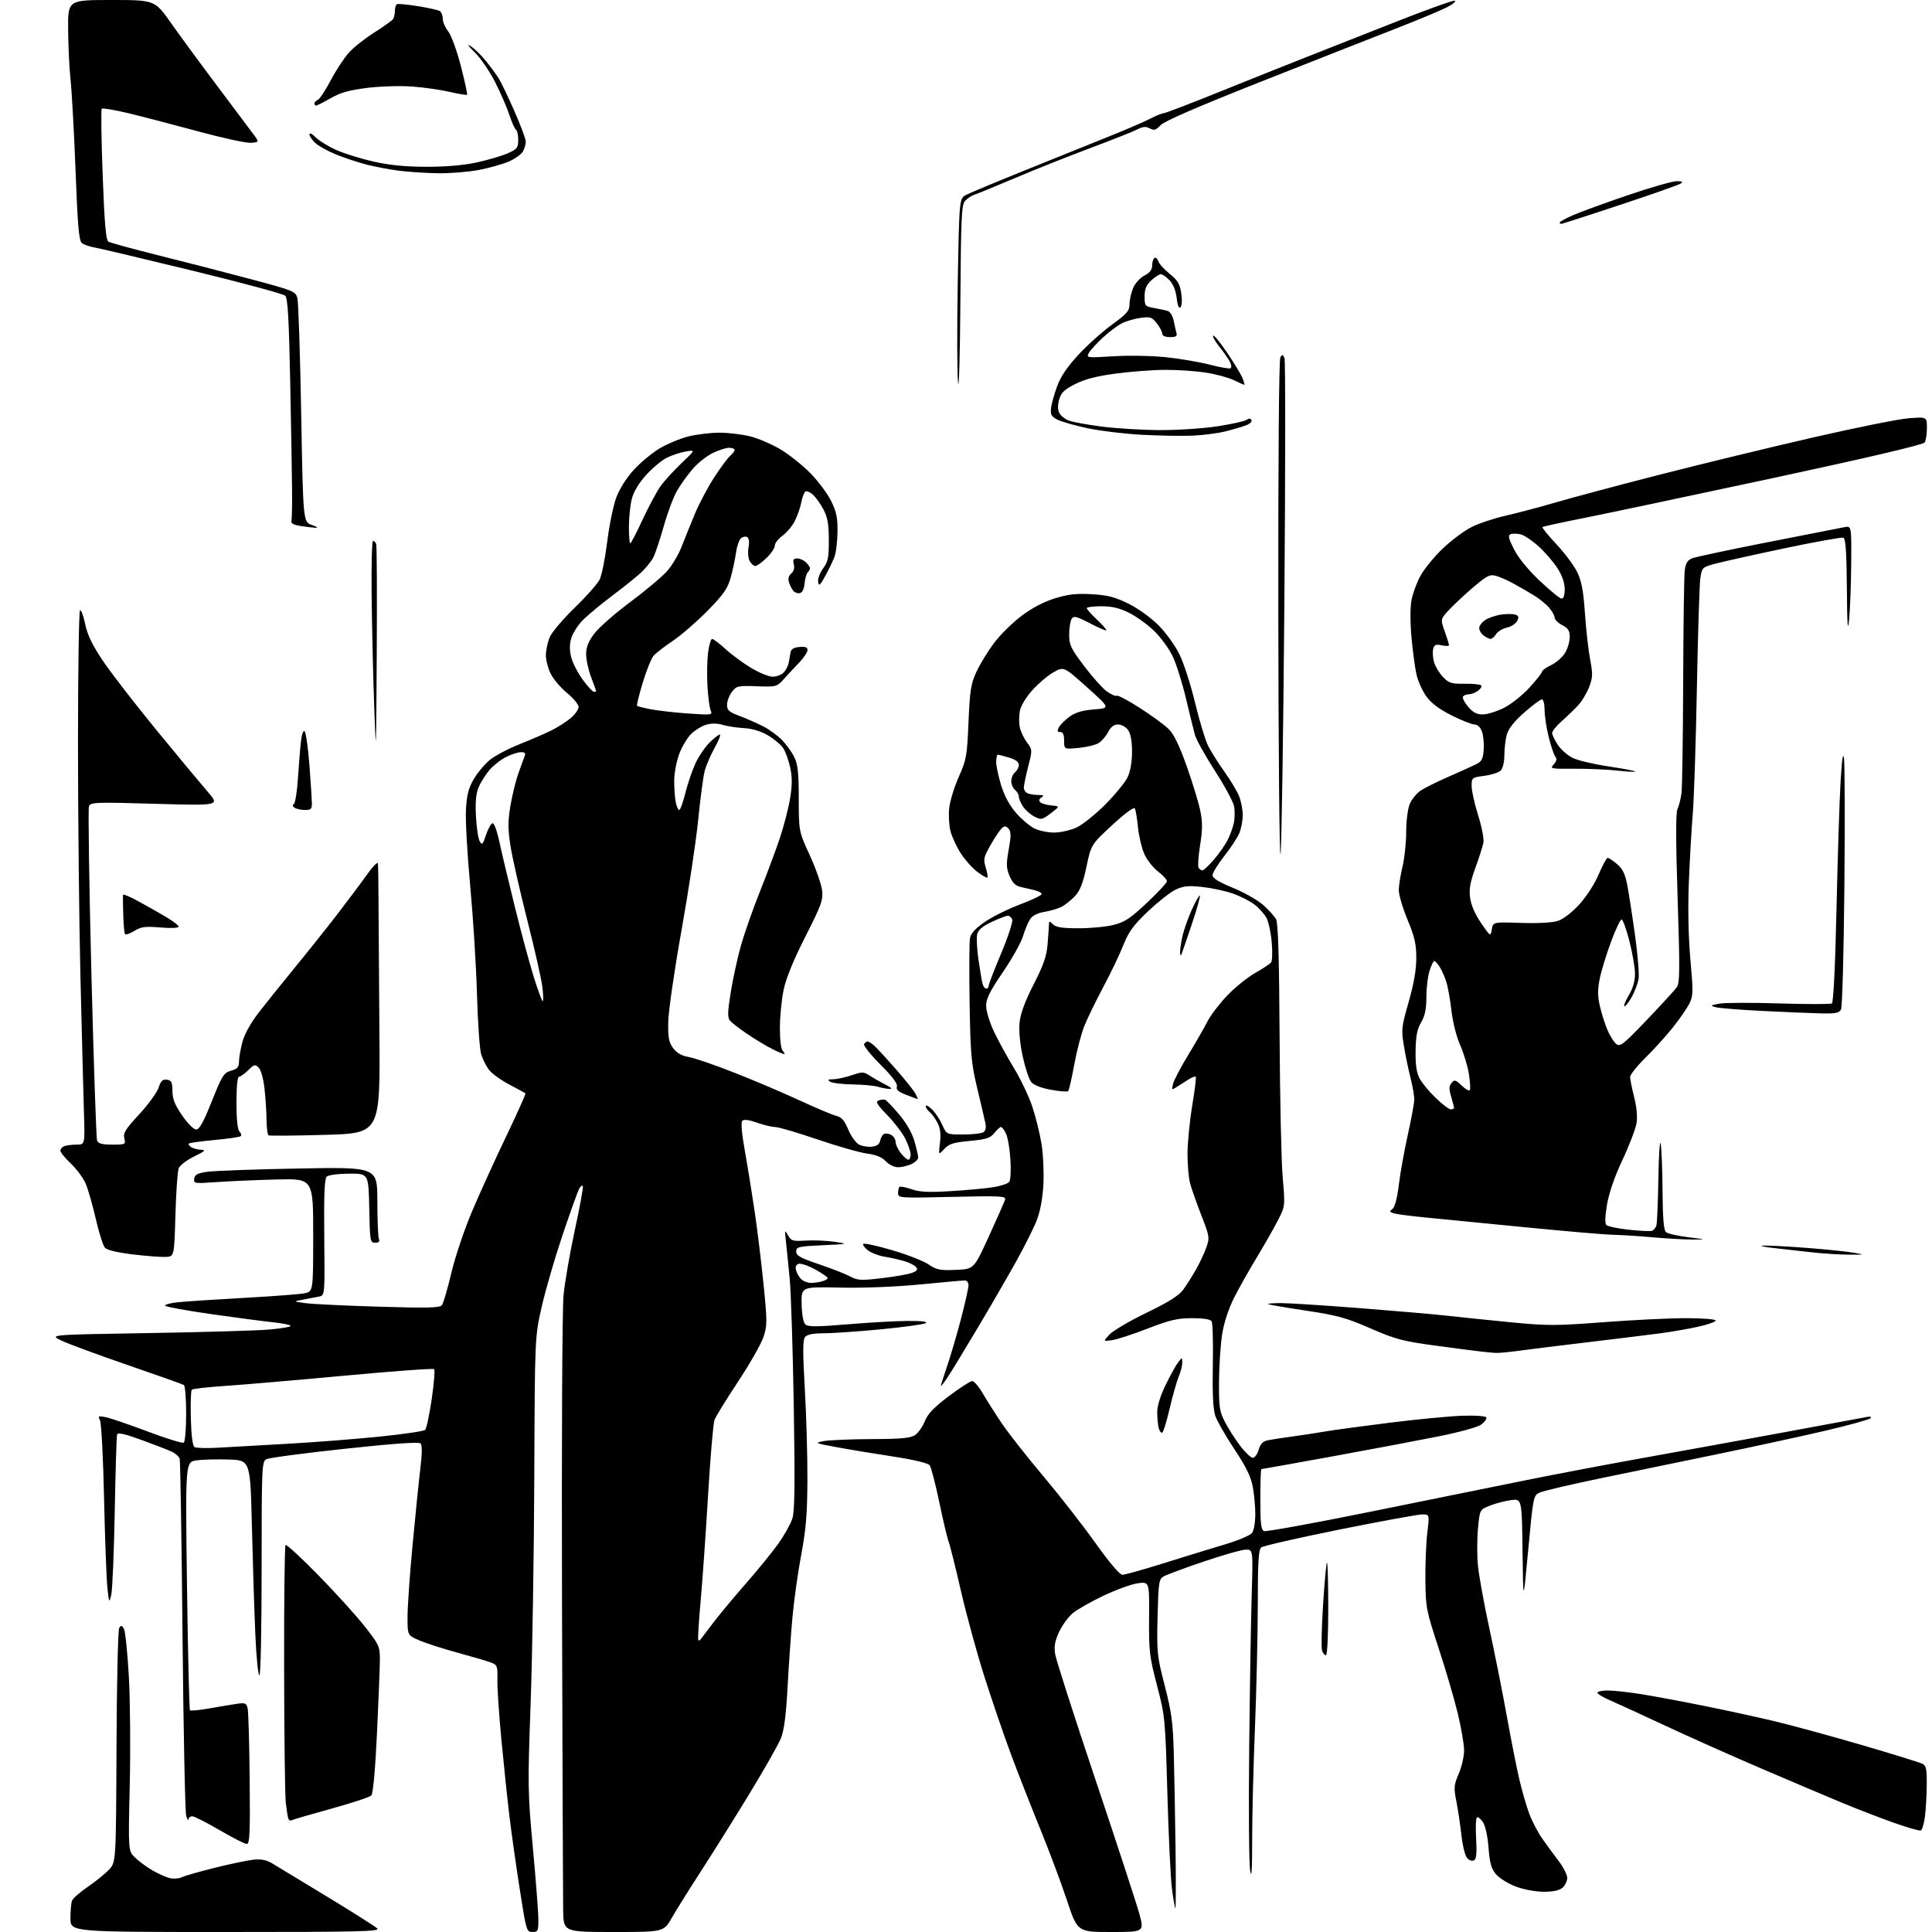 <?xml version="1.0" encoding="UTF-8" standalone="no"?>
<svg 
  version="1.1" 
  xmlns="http://www.w3.org/2000/svg" 
  xmlns:xlink="http://www.w3.org/1999/xlink" 
  xmlns:svg="http://www.w3.org/2000/svg"
  xmlns:rdf="http://www.w3.org/1999/02/22-rdf-syntax-ns#"
  xmlns:cc="http://creativecommons.org/ns#"
  xmlns:dc="http://purl.org/dc/elements/1.1/"
  viewBox="0 0 768 768"
  width="768"
  height="768"
>
<style>svg {background-color: white; }</style>"
<path stroke="none" fill="black" fill-rule="evenodd" d="M89.71,768.00C28.00,768.00 28.00,768.00 28.00,762.58C28.00,759.60 28.28,756.43 28.63,755.53C28.97,754.64 31.78,752.17 34.88,750.06C37.97,747.94 41.76,744.87 43.31,743.24C46.12,740.27 46.12,740.27 46.31,694.38C46.41,669.15 46.90,647.88 47.39,647.12C48.12,645.99 48.46,646.07 49.27,647.51C49.81,648.49 50.69,656.98 51.22,666.39C51.75,675.80 51.91,695.24 51.58,709.60C50.97,735.70 50.97,735.70 53.58,738.31C55.02,739.75 58.10,742.04 60.42,743.40C62.74,744.76 65.88,746.18 67.39,746.56C68.91,746.94 71.13,746.78 72.33,746.21C73.52,745.63 79.45,743.94 85.50,742.44C91.55,740.94 98.41,739.51 100.75,739.26C103.81,738.93 105.90,739.34 108.25,740.75C110.04,741.83 119.83,747.76 130.00,753.93C140.18,760.11 149.16,765.80 149.96,766.58C151.23,767.81 143.08,768.00 89.71,768.00zM211.63,768.00C209.33,768.00 209.17,767.48 206.65,751.25C205.21,742.04 203.38,729.10 202.57,722.50C201.77,715.90 200.32,702.17 199.35,692.00C198.38,681.83 197.64,670.89 197.72,667.70C197.84,662.27 197.68,661.83 195.18,660.88C193.70,660.32 187.78,658.57 182.00,657.00C176.22,655.43 169.36,653.23 166.75,652.11C162.00,650.07 162.00,650.07 162.00,642.75C162.00,638.72 162.91,625.77 164.02,613.96C165.13,602.16 166.52,588.51 167.11,583.64C167.81,577.76 167.84,574.44 167.18,573.78C166.52,573.12 156.34,573.84 136.98,575.92C120.92,577.64 106.93,579.50 105.89,580.06C104.08,581.03 104.00,582.91 104.00,623.54C104.00,647.81 103.62,666.00 103.11,666.00C102.62,666.00 101.89,658.69 101.50,649.75C101.11,640.81 100.50,621.58 100.14,607.00C99.50,580.50 99.50,580.50 91.00,580.19C86.33,580.02 80.51,580.17 78.09,580.53C73.68,581.17 73.68,581.17 74.33,630.25C74.69,657.24 75.23,679.56 75.52,679.86C75.82,680.15 79.31,679.82 83.28,679.11C87.25,678.41 92.16,677.59 94.20,677.29C97.48,676.81 97.96,677.02 98.45,679.13C98.75,680.43 99.11,693.09 99.25,707.25C99.46,728.88 99.27,733.00 98.09,733.00C97.31,733.00 92.45,730.52 87.28,727.50C82.11,724.48 77.24,722.00 76.44,722.00C75.65,722.00 74.96,722.56 74.91,723.25C74.87,723.94 74.47,723.30 74.02,721.83C73.58,720.37 72.92,688.19 72.56,650.33C72.20,612.48 71.69,580.78 71.43,579.90C71.17,579.02 69.73,577.73 68.23,577.04C66.73,576.34 61.32,574.25 56.22,572.39C49.52,569.95 46.82,569.36 46.54,570.26C46.33,570.94 45.90,584.77 45.61,601.00C45.31,617.23 44.68,632.08 44.22,634.00C43.41,637.35 43.35,637.23 42.69,631.15C42.32,627.66 41.72,611.68 41.37,595.65C41.02,579.62 40.29,565.65 39.75,564.60C38.86,562.87 39.07,562.76 42.10,563.37C43.93,563.74 51.42,566.30 58.75,569.06C66.07,571.82 72.50,573.81 73.03,573.48C73.56,573.15 74.00,567.99 74.00,562.00C74.00,556.01 73.59,550.87 73.10,550.56C72.60,550.25 62.57,546.69 50.80,542.64C39.04,538.59 27.18,534.22 24.46,532.92C19.50,530.56 19.50,530.56 59.00,529.92C80.72,529.56 102.43,528.93 107.23,528.50C112.02,528.08 115.75,527.40 115.50,527.01C115.26,526.61 112.01,525.97 108.30,525.59C104.58,525.21 93.65,523.77 84.02,522.39C74.38,521.01 66.13,519.52 65.69,519.08C65.24,518.64 67.49,518.00 70.69,517.67C73.88,517.33 85.72,516.55 97.00,515.93C108.28,515.31 119.08,514.49 121.00,514.11C124.50,513.41 124.50,513.41 124.50,490.96C124.50,468.50 124.50,468.50 110.00,468.86C102.03,469.06 91.32,469.53 86.21,469.89C77.27,470.53 76.93,470.48 77.21,468.53C77.44,466.92 78.53,466.35 82.50,465.79C85.25,465.40 101.56,464.81 118.75,464.50C150.00,463.92 150.00,463.92 150.00,477.38C150.00,484.78 150.27,491.55 150.61,492.42C151.04,493.55 150.62,494.00 149.14,494.00C147.14,494.00 147.04,493.42 146.78,480.25C146.50,466.50 146.50,466.50 138.75,466.55C134.23,466.58 130.51,467.09 129.83,467.77C128.99,468.61 128.73,475.44 128.90,491.93C129.13,514.93 129.13,514.93 126.82,515.41C125.54,515.67 122.70,516.21 120.50,516.61C116.50,517.35 116.50,517.35 121.50,518.03C124.25,518.40 137.33,519.03 150.57,519.43C170.02,520.01 174.83,519.90 175.67,518.83C176.23,518.10 177.92,512.33 179.42,506.00C180.93,499.61 184.59,488.72 187.66,481.50C190.69,474.35 196.79,460.95 201.22,451.71C205.64,442.48 209.09,434.79 208.88,434.61C208.67,434.44 205.75,432.85 202.39,431.08C199.03,429.32 195.39,426.66 194.30,425.19C193.21,423.71 191.84,420.93 191.25,419.00C190.66,417.07 189.92,406.31 189.60,395.09C189.28,383.86 188.07,364.51 186.91,352.09C185.75,339.66 184.99,326.07 185.22,321.88C185.56,315.94 186.24,313.26 188.33,309.71C189.80,307.20 192.65,303.78 194.68,302.11C196.70,300.45 201.99,297.64 206.43,295.88C210.87,294.11 216.57,291.65 219.11,290.39C221.64,289.14 225.13,286.92 226.86,285.47C228.59,284.01 230.00,282.02 230.00,281.03C230.00,280.05 227.96,277.57 225.48,275.53C222.99,273.50 220.06,270.08 218.98,267.95C217.89,265.82 217.00,262.47 217.00,260.51C217.00,258.54 217.68,255.32 218.50,253.34C219.33,251.36 223.79,246.09 228.41,241.62C233.04,237.15 237.51,232.10 238.36,230.39C239.21,228.69 240.56,221.94 241.37,215.39C242.18,208.85 243.81,200.91 244.99,197.75C246.29,194.29 249.05,189.92 251.96,186.75C254.62,183.86 259.20,180.06 262.14,178.29C265.09,176.53 270.18,174.39 273.46,173.54C276.74,172.69 282.38,172.00 286.00,172.00C289.62,172.00 295.23,172.69 298.46,173.53C301.70,174.37 307.08,176.71 310.42,178.73C313.76,180.74 319.02,184.94 322.09,188.06C325.17,191.18 328.88,196.13 330.34,199.06C332.50,203.39 332.99,205.72 332.92,211.45C332.88,215.33 332.32,219.85 331.67,221.50C331.02,223.15 329.38,226.53 328.03,229.00C325.94,232.81 325.51,233.16 325.22,231.30C325.03,230.08 325.91,227.68 327.19,225.96C329.17,223.28 329.50,221.65 329.47,214.66C329.45,208.31 328.98,205.61 327.33,202.50C326.17,200.30 324.29,197.67 323.17,196.65C322.05,195.64 320.70,195.07 320.18,195.39C319.65,195.71 318.91,197.65 318.53,199.69C318.15,201.74 316.98,205.08 315.94,207.12C314.90,209.16 312.69,211.80 311.02,212.98C309.36,214.17 308.00,215.92 308.00,216.87C308.00,217.83 306.52,220.05 304.70,221.80C302.89,223.56 300.88,225.00 300.24,225.00C299.60,225.00 298.59,224.09 297.99,222.99C297.40,221.88 297.20,219.45 297.55,217.60C297.94,215.52 297.75,213.96 297.05,213.53C296.42,213.14 295.31,213.33 294.56,213.95C293.82,214.56 292.92,217.19 292.56,219.78C292.19,222.38 291.24,226.85 290.43,229.72C289.23,233.99 287.55,236.38 281.23,242.82C276.98,247.14 270.80,252.50 267.50,254.72C264.20,256.94 260.76,259.60 259.84,260.63C258.93,261.66 256.98,266.47 255.51,271.33C254.04,276.19 253.01,280.35 253.24,280.57C253.47,280.80 256.00,281.43 258.87,281.98C261.75,282.52 268.42,283.27 273.72,283.64C282.93,284.29 283.30,284.24 282.50,282.41C282.04,281.36 281.47,276.99 281.23,272.70C280.98,268.40 281.09,262.44 281.46,259.45C281.84,256.45 282.57,254.00 283.09,254.00C283.62,254.00 285.98,255.79 288.35,257.97C290.72,260.15 295.30,263.53 298.52,265.47C301.74,267.41 305.61,269.00 307.12,269.00C308.63,269.00 310.56,268.29 311.43,267.43C312.29,266.57 313.21,264.88 313.46,263.68C313.71,262.48 314.06,260.60 314.22,259.50C314.43,258.05 315.41,257.41 317.76,257.19C320.14,256.96 321.00,257.28 321.00,258.40C321.00,259.24 319.54,261.46 317.75,263.32C315.96,265.18 313.21,268.14 311.62,269.90C308.80,273.03 308.62,273.08 300.81,272.80C293.37,272.53 292.76,272.67 290.96,275.01C289.91,276.38 289.03,278.68 289.02,280.11C289.00,282.32 289.74,283.00 293.75,284.51C296.36,285.49 300.55,287.31 303.05,288.56C305.55,289.81 309.02,292.28 310.75,294.06C312.49,295.83 314.72,298.91 315.70,300.89C317.15,303.80 317.50,307.03 317.52,317.50C317.54,330.50 317.54,330.50 321.91,340.00C324.30,345.23 326.50,351.47 326.78,353.87C327.24,357.80 326.56,359.68 320.12,372.37C315.39,381.71 312.46,388.87 311.50,393.50C310.69,397.35 310.03,404.12 310.02,408.55C310.01,413.50 310.46,417.06 311.20,417.80C311.86,418.46 312.07,419.00 311.66,419.00C311.25,419.00 309.03,418.04 306.71,416.86C304.39,415.68 300.01,413.03 296.96,410.96C293.91,408.90 290.86,406.53 290.17,405.70C289.16,404.49 289.22,402.28 290.48,394.46C291.34,389.10 293.16,380.76 294.52,375.91C295.89,371.07 299.26,361.45 302.03,354.53C304.79,347.61 308.37,338.02 309.98,333.22C311.58,328.43 313.43,321.31 314.07,317.42C314.94,312.14 314.95,309.01 314.12,305.14C313.51,302.28 312.27,298.81 311.36,297.43C310.46,296.05 307.72,293.75 305.28,292.32C302.40,290.63 299.02,289.61 295.67,289.43C292.83,289.27 289.04,288.69 287.25,288.14C285.22,287.51 282.81,287.48 280.83,288.05C279.08,288.55 276.38,290.18 274.83,291.66C273.28,293.15 271.10,296.78 270.00,299.72C268.90,302.67 268.00,307.48 268.00,310.41C268.00,313.35 268.28,317.16 268.62,318.88C268.97,320.59 269.59,322.00 270.00,322.00C270.42,322.00 271.51,318.96 272.44,315.25C273.36,311.54 275.16,306.25 276.43,303.50C277.70,300.75 280.21,297.04 281.99,295.25C283.78,293.46 285.64,292.00 286.13,292.00C286.62,292.00 285.70,294.36 284.09,297.25C282.48,300.14 280.69,304.30 280.12,306.50C279.54,308.70 278.38,317.48 277.53,326.00C276.68,334.52 273.69,354.32 270.88,370.00C268.08,385.68 265.72,401.95 265.64,406.17C265.52,412.53 265.86,414.31 267.60,416.66C269.05,418.61 270.96,419.69 273.80,420.18C276.05,420.56 284.21,423.36 291.91,426.40C299.62,429.43 311.25,434.38 317.75,437.38C324.25,440.39 330.84,443.17 332.40,443.56C334.56,444.11 335.69,445.39 337.19,449.01C338.28,451.62 340.18,454.29 341.42,454.96C342.66,455.62 344.98,456.01 346.58,455.83C348.54,455.61 349.60,454.85 349.86,453.50C350.06,452.40 350.72,451.19 351.31,450.82C351.91,450.45 353.20,450.57 354.20,451.10C355.19,451.64 356.00,452.89 356.00,453.90C356.00,454.91 356.93,456.92 358.07,458.37C359.21,459.81 360.56,461.00 361.07,461.00C361.58,461.00 362.00,460.08 362.00,458.96C362.00,457.84 361.05,455.03 359.90,452.71C358.74,450.39 355.51,446.15 352.72,443.29C348.61,439.07 347.96,437.95 349.29,437.44C350.19,437.10 351.34,436.97 351.84,437.16C352.35,437.35 354.82,439.94 357.35,442.91C360.24,446.31 362.52,450.27 363.48,453.57C364.31,456.45 365.00,459.41 364.99,460.15C364.99,460.89 363.77,462.06 362.29,462.75C360.81,463.44 358.42,464.00 356.97,464.00C355.50,464.00 353.37,462.96 352.11,461.62C350.57,459.98 348.26,459.03 344.69,458.57C341.84,458.19 332.96,455.67 324.98,452.95C316.99,450.23 309.40,448.00 308.11,448.00C306.82,448.00 303.58,447.22 300.91,446.27C297.76,445.15 295.71,444.89 295.09,445.52C294.47,446.15 294.83,450.43 296.09,457.50C297.18,463.55 298.93,474.35 299.98,481.50C301.04,488.65 302.63,501.71 303.52,510.53C305.01,525.40 305.01,526.91 303.47,531.53C302.55,534.26 298.02,542.23 293.38,549.23C288.75,556.24 284.54,563.07 284.03,564.42C283.52,565.77 282.37,579.16 281.48,594.18C280.59,609.21 279.25,628.25 278.51,636.49C277.76,644.74 277.34,651.68 277.58,651.91C277.81,652.14 278.15,652.15 278.32,651.92C278.50,651.69 280.72,648.76 283.25,645.42C285.79,642.07 291.77,634.87 296.55,629.42C301.33,623.96 307.16,616.80 309.49,613.50C311.83,610.20 314.29,605.78 314.97,603.67C315.91,600.76 316.05,590.22 315.54,559.17C315.17,536.80 314.45,514.00 313.93,508.50C313.41,503.00 312.73,496.25 312.42,493.50C311.89,488.86 311.95,488.68 313.22,491.00C314.48,493.30 315.07,493.47 320.44,493.15C323.65,492.96 328.80,493.18 331.89,493.65C337.38,494.48 337.27,494.51 327.00,495.00C317.33,495.46 316.50,495.66 316.50,497.50C316.50,499.13 318.18,500.07 325.50,502.54C330.45,504.21 336.02,506.39 337.88,507.38C340.93,509.01 342.21,509.08 350.58,508.09C355.69,507.49 361.08,506.54 362.55,505.98C364.61,505.20 364.97,504.67 364.12,503.65C363.52,502.92 361.33,501.84 359.26,501.25C357.19,500.65 353.70,499.88 351.50,499.53C349.30,499.18 346.38,498.05 345.01,497.02C343.65,495.98 342.83,494.83 343.20,494.47C343.57,494.10 348.74,495.23 354.69,496.98C360.63,498.73 367.13,501.27 369.12,502.63C372.28,504.78 373.65,505.06 379.94,504.80C387.15,504.50 387.15,504.50 393.08,491.50C396.35,484.35 399.25,477.78 399.53,476.89C399.99,475.44 397.97,475.33 378.52,475.78C357.59,476.27 357.00,476.23 357.00,474.31C357.00,473.22 357.24,472.09 357.54,471.80C357.83,471.50 359.97,471.92 362.29,472.72C365.56,473.86 369.06,474.03 378.00,473.49C384.32,473.11 391.94,472.40 394.93,471.92C397.91,471.44 400.75,470.47 401.23,469.77C401.72,469.07 401.91,465.12 401.66,461.00C401.41,456.88 400.64,452.26 399.94,450.75C399.25,449.24 398.33,448.00 397.91,448.00C397.49,448.00 396.30,449.08 395.26,450.40C393.67,452.41 392.13,452.91 385.52,453.53C378.98,454.14 377.27,454.68 375.36,456.74C373.07,459.22 373.07,459.22 373.65,454.29C374.06,450.82 373.77,448.46 372.68,446.36C371.83,444.71 370.43,442.77 369.57,442.05C368.70,441.34 368.00,440.28 368.00,439.70C368.00,439.12 369.07,439.65 370.37,440.88C371.68,442.11 373.55,444.89 374.52,447.05C376.30,451.00 376.30,451.00 382.90,450.98C386.53,450.98 390.13,450.57 390.90,450.09C391.82,449.50 392.09,448.25 391.68,446.35C391.35,444.78 389.89,438.55 388.44,432.50C386.08,422.63 385.77,419.13 385.43,398.50C385.23,385.85 385.30,374.30 385.59,372.83C385.95,371.04 387.88,368.95 391.47,366.48C394.41,364.45 400.71,361.33 405.46,359.54C410.22,357.75 414.09,355.89 414.06,355.39C414.03,354.90 412.77,354.21 411.25,353.85C409.74,353.50 407.23,352.92 405.68,352.57C403.66,352.11 402.43,350.89 401.32,348.22C400.00,345.06 399.95,343.51 400.98,337.72C401.94,332.37 401.93,330.62 400.96,329.46C400.03,328.33 399.40,328.25 398.37,329.10C397.63,329.73 395.60,332.70 393.87,335.72C391.03,340.70 390.83,341.55 391.83,344.81C392.44,346.78 392.74,348.60 392.49,348.84C392.25,349.08 390.42,348.03 388.42,346.51C386.42,344.98 383.48,341.67 381.87,339.13C380.26,336.60 378.46,332.72 377.87,330.52C377.27,328.31 377.02,324.19 377.31,321.36C377.60,318.53 379.31,312.90 381.11,308.86C384.17,301.99 384.43,300.54 385.00,287.00C385.54,274.32 385.94,271.81 388.18,267.00C389.58,263.98 392.70,258.87 395.11,255.65C397.52,252.43 402.42,247.58 405.99,244.88C410.23,241.68 414.89,239.23 419.34,237.86C424.66,236.22 427.91,235.85 434.02,236.21C440.28,236.57 443.22,237.33 448.52,239.93C452.30,241.80 457.45,245.49 460.48,248.52C463.45,251.49 467.16,256.63 468.88,260.17C470.58,263.65 473.38,272.35 475.10,279.50C476.82,286.65 479.14,294.30 480.25,296.50C481.37,298.70 484.24,303.26 486.64,306.63C489.04,309.99 491.67,314.37 492.50,316.34C493.32,318.32 494.00,321.76 494.00,324.00C494.00,326.24 493.38,329.51 492.61,331.28C491.85,333.05 489.15,337.14 486.61,340.37C484.08,343.60 482.00,347.00 482.00,347.92C482.00,349.09 484.50,350.63 490.14,352.94C494.62,354.77 500.05,357.86 502.20,359.80C504.35,361.74 506.63,364.27 507.26,365.41C508.08,366.89 508.49,380.59 508.66,412.00C508.79,436.48 509.34,461.68 509.89,468.00C510.88,479.50 510.88,479.50 507.92,485.25C506.29,488.41 502.48,495.09 499.45,500.09C496.42,505.08 492.39,512.25 490.49,516.02C488.42,520.14 486.56,525.80 485.85,530.19C485.20,534.21 484.63,542.67 484.58,549.00C484.51,559.23 484.76,561.01 486.88,565.15C488.19,567.71 490.91,571.99 492.92,574.65C494.94,577.32 497.22,579.50 498.00,579.50C498.79,579.50 499.84,578.06 500.34,576.30C501.00,574.01 502.00,572.95 503.88,572.55C505.32,572.25 509.88,571.55 514.00,570.99C518.12,570.43 523.98,569.53 527.00,569.00C530.02,568.47 541.50,566.92 552.50,565.54C563.50,564.17 576.55,562.92 581.50,562.77C586.85,562.61 590.64,562.91 590.86,563.50C591.05,564.05 590.14,565.30 588.83,566.28C587.45,567.31 580.11,569.33 571.47,571.06C563.24,572.70 544.20,576.29 529.16,579.03C514.12,581.76 501.63,584.00 501.41,584.00C501.18,584.00 501.00,589.41 501.00,596.03C501.00,605.75 501.29,608.17 502.49,608.63C503.30,608.95 522.09,605.53 544.24,601.04C566.38,596.55 594.17,590.92 606.00,588.52C617.83,586.12 639.20,582.06 653.50,579.50C667.80,576.93 692.77,572.39 709.00,569.40C725.23,566.41 739.85,563.70 741.50,563.38C743.51,562.98 744.17,563.12 743.50,563.80C742.95,564.35 734.62,566.63 725.00,568.87C715.38,571.11 696.48,575.21 683.00,577.99C669.52,580.77 648.60,585.09 636.50,587.59C624.40,590.10 613.38,592.68 612.00,593.34C609.55,594.50 609.46,594.94 607.50,616.01C605.50,637.50 605.50,637.50 605.23,616.62C604.96,595.73 604.96,595.73 600.58,596.33C598.18,596.66 594.41,597.65 592.21,598.53C588.22,600.13 588.22,600.13 587.52,607.65C587.13,611.78 587.12,618.39 587.50,622.33C587.88,626.27 589.94,637.60 592.08,647.50C594.22,657.40 597.33,673.00 598.98,682.17C600.63,691.34 602.86,702.63 603.94,707.26C605.02,711.89 606.82,718.11 607.94,721.09C609.05,724.06 611.44,728.58 613.23,731.11C615.03,733.65 617.96,737.65 619.75,740.01C621.54,742.37 623.00,745.29 623.00,746.50C623.00,747.70 622.18,749.43 621.17,750.35C619.93,751.47 617.55,752.00 613.71,752.00C610.47,752.00 605.74,751.13 602.58,749.94C599.56,748.81 596.01,746.61 594.69,745.05C592.80,742.79 592.19,740.63 591.72,734.54C591.39,730.06 590.47,725.84 589.53,724.40C588.64,723.05 587.56,722.16 587.12,722.43C586.68,722.70 586.53,726.48 586.78,730.82C587.11,736.39 586.88,738.96 586.02,739.48C585.35,739.90 584.13,739.56 583.31,738.74C582.44,737.86 581.45,734.03 580.95,729.60C580.48,725.40 579.56,719.27 578.92,715.99C577.85,710.58 577.94,709.56 579.87,705.08C581.04,702.36 582.00,698.19 582.00,695.81C582.00,693.44 580.85,686.77 579.46,681.00C578.06,675.23 574.62,663.52 571.82,655.00C566.95,640.18 566.72,638.99 566.61,628.00C566.55,621.67 566.90,613.24 567.38,609.25C568.26,602.00 568.26,602.00 565.34,602.00C563.74,602.00 548.99,604.70 532.56,608.00C516.14,611.31 502.09,614.51 501.35,615.13C500.29,616.00 500.00,620.97 499.99,637.87C499.98,649.77 499.47,671.88 498.86,687.00C498.24,702.12 497.74,722.15 497.75,731.50C497.75,743.67 497.52,747.08 496.94,743.50C496.49,740.75 496.32,719.15 496.57,695.50C496.81,671.85 497.26,644.29 497.56,634.25C498.11,616.00 498.11,616.00 495.28,616.00C493.72,616.00 486.16,618.14 478.47,620.75C470.79,623.36 463.60,626.03 462.51,626.67C460.69,627.75 460.49,629.14 460.15,642.74C459.81,656.87 459.95,658.27 463.00,670.07C465.72,680.58 466.27,684.74 466.60,697.00C466.81,704.98 467.13,722.17 467.30,735.22C467.47,748.27 467.43,758.77 467.22,758.55C467.01,758.34 466.40,754.87 465.87,750.83C465.34,746.80 464.52,729.77 464.05,713.00C463.21,683.12 463.13,682.25 459.93,670.00C456.93,658.51 456.68,656.33 456.78,643.12C456.89,628.74 456.89,628.74 452.31,629.37C449.80,629.72 443.63,631.95 438.62,634.33C433.60,636.72 428.09,639.86 426.36,641.33C424.64,642.79 422.23,646.10 421.02,648.69C419.36,652.22 418.96,654.40 419.42,657.44C419.76,659.68 426.98,682.20 435.48,707.50C443.97,732.80 451.81,756.76 452.90,760.75C454.87,768.00 454.87,768.00 441.59,768.00C428.31,768.00 428.31,768.00 424.09,755.30C421.77,748.32 416.92,735.38 413.31,726.55C409.71,717.72 404.50,704.42 401.74,697.00C398.99,689.58 394.30,675.85 391.32,666.50C388.34,657.15 384.13,641.77 381.96,632.31C379.79,622.86 377.60,614.09 377.09,612.81C376.58,611.54 374.92,604.50 373.39,597.17C371.86,589.84 370.13,583.22 369.55,582.46C368.91,581.61 363.24,580.26 355.00,578.99C347.57,577.86 337.45,576.18 332.50,575.26C323.84,573.66 323.65,573.57 327.50,572.85C329.70,572.45 338.26,572.09 346.53,572.06C358.56,572.01 362.01,571.68 363.82,570.41C365.07,569.54 366.79,567.06 367.66,564.90C368.82,562.00 371.30,559.41 377.17,554.99C381.55,551.70 385.73,549.00 386.47,549.00C387.21,549.00 389.05,551.14 390.57,553.75C392.09,556.36 395.48,561.71 398.11,565.63C400.74,569.55 408.16,579.00 414.59,586.63C421.02,594.26 430.37,606.24 435.37,613.25C441.08,621.26 445.10,626.00 446.20,626.00C447.16,626.00 454.60,623.91 462.73,621.36C470.85,618.82 481.77,615.46 486.98,613.91C492.20,612.35 497.04,610.30 497.73,609.35C498.43,608.40 499.00,605.07 499.00,601.95C499.00,598.83 498.54,593.85 497.98,590.89C497.24,586.98 495.23,582.89 490.64,576.00C487.16,570.77 483.76,564.79 483.07,562.71C482.22,560.13 481.91,553.75 482.12,542.71C482.29,533.79 482.08,525.93 481.65,525.25C481.16,524.44 478.39,524.00 473.88,524.00C468.06,524.00 465.06,524.70 456.19,528.13C450.31,530.41 443.93,532.49 442.00,532.75C438.50,533.24 438.50,533.24 441.00,530.51C442.38,529.01 449.00,525.12 455.71,521.87C464.40,517.67 468.61,515.03 470.30,512.73C471.60,510.95 473.89,507.36 475.38,504.74C476.88,502.12 478.74,498.15 479.53,495.92C480.90,492.02 480.82,491.50 477.58,483.18C475.73,478.41 473.71,472.70 473.11,470.50C472.51,468.30 472.03,462.90 472.05,458.50C472.08,454.10 472.92,445.55 473.93,439.50C474.93,433.45 475.57,428.29 475.33,428.04C475.10,427.78 473.92,428.19 472.70,428.94C471.49,429.69 469.41,431.01 468.09,431.88C465.71,433.42 465.68,433.40 466.34,430.77C466.71,429.30 469.42,424.13 472.37,419.30C475.31,414.46 478.74,408.50 479.98,406.04C481.23,403.59 484.75,398.97 487.81,395.76C490.86,392.56 495.87,388.52 498.93,386.79C501.99,385.05 504.86,383.15 505.30,382.57C505.75,381.98 505.85,378.43 505.54,374.67C505.23,370.92 504.30,366.55 503.49,364.97C502.67,363.40 500.50,360.95 498.66,359.55C496.82,358.15 492.88,356.16 489.90,355.14C486.93,354.12 481.49,352.96 477.81,352.57C472.38,351.99 470.39,352.19 467.32,353.65C465.24,354.64 460.30,358.52 456.36,362.27C450.52,367.81 448.68,370.34 446.51,375.79C445.05,379.48 441.44,387.00 438.50,392.50C435.57,398.00 432.18,404.98 430.98,408.00C429.77,411.02 427.99,417.91 427.01,423.30C426.03,428.69 424.95,433.38 424.61,433.73C424.26,434.07 421.17,433.83 417.74,433.20C413.85,432.48 410.90,431.32 409.91,430.12C409.04,429.05 407.53,424.46 406.54,419.92C405.43,414.78 404.96,409.67 405.30,406.42C405.66,402.88 407.46,398.03 410.87,391.35C414.75,383.77 416.03,380.12 416.42,375.50C416.69,372.20 416.94,368.68 416.96,367.68C417.00,366.02 417.14,366.00 418.57,367.43C419.76,368.62 422.27,369.00 428.85,369.00C433.64,369.00 439.93,368.39 442.83,367.63C447.13,366.52 449.53,364.92 455.92,358.88C460.23,354.82 463.80,350.99 463.87,350.37C463.94,349.75 462.37,348.00 460.38,346.48C458.39,344.96 455.91,341.80 454.88,339.45C453.84,337.11 452.71,332.33 452.36,328.84C452.01,325.35 451.45,321.99 451.12,321.37C450.74,320.68 447.18,323.30 442.13,327.98C433.75,335.72 433.75,335.72 431.88,344.56C430.46,351.23 429.33,354.10 427.25,356.28C425.74,357.88 423.38,359.76 422.00,360.47C420.62,361.18 417.57,362.08 415.21,362.48C412.42,362.94 410.42,363.96 409.47,365.40C408.67,366.62 407.40,369.68 406.64,372.20C405.88,374.72 402.28,381.16 398.63,386.50C393.44,394.09 392.00,397.00 392.00,399.85C392.00,401.86 393.39,406.42 395.08,410.00C396.77,413.57 400.34,420.10 403.02,424.50C405.71,428.90 409.03,435.90 410.41,440.06C411.79,444.22 413.44,450.96 414.07,455.04C414.71,459.11 415.01,466.28 414.76,470.97C414.47,476.28 413.49,481.58 412.16,485.00C410.99,488.02 407.29,495.44 403.93,501.47C400.57,507.50 393.54,519.64 388.30,528.43C383.07,537.23 377.71,546.01 376.39,547.95C375.08,549.88 374.00,551.21 374.00,550.91C374.00,550.60 375.14,547.01 376.54,542.93C377.93,538.84 380.41,530.39 382.04,524.14C383.67,517.90 385.00,511.93 385.00,510.89C385.00,509.85 384.33,509.00 383.51,509.00C382.70,509.00 374.71,509.71 365.76,510.59C355.99,511.54 343.32,512.04 334.00,511.84C318.50,511.50 318.50,511.50 318.66,518.38C318.76,522.65 319.33,525.72 320.16,526.49C321.23,527.47 324.68,527.46 337.00,526.43C345.52,525.71 356.32,525.11 361.00,525.09C366.55,525.07 368.96,525.38 367.95,525.97C367.10,526.47 359.03,527.58 350.01,528.44C341.00,529.30 330.84,530.00 327.44,530.00C323.24,530.00 320.86,530.47 320.04,531.46C319.10,532.58 319.08,537.24 319.93,552.21C320.54,562.82 321.01,579.11 320.96,588.41C320.90,601.74 320.39,607.99 318.52,617.91C317.22,624.84 315.66,635.90 315.05,642.50C314.44,649.10 313.56,661.70 313.08,670.50C312.47,681.91 311.71,687.79 310.42,691.00C309.43,693.48 303.68,703.60 297.63,713.50C291.59,723.40 282.99,737.12 278.53,744.00C274.07,750.88 268.94,759.09 267.13,762.25C263.85,768.00 263.85,768.00 243.93,768.00C224.00,768.00 224.00,768.00 223.86,759.25C223.79,754.44 223.58,699.65 223.41,637.50C223.23,573.22 223.49,520.38 224.01,514.95C224.52,509.70 226.54,498.04 228.49,489.03C230.45,480.02 231.89,472.17 231.69,471.58C231.50,470.99 230.83,471.44 230.22,472.58C229.61,473.72 226.62,482.05 223.58,491.08C220.54,500.11 216.82,512.90 215.33,519.50C212.60,531.50 212.60,531.50 212.39,587.00C212.27,617.52 211.62,658.02 210.94,677.00C209.75,709.96 209.79,712.55 211.87,735.00C213.06,747.92 214.03,760.64 214.02,763.25C214.00,767.58 213.79,768.00 211.63,768.00zM763.50,727.66C762.95,727.84 758.23,726.47 753.00,724.64C747.77,722.80 738.55,719.24 732.50,716.73C726.45,714.22 711.93,708.07 700.23,703.05C688.53,698.04 671.36,690.38 662.07,686.03C652.78,681.69 642.89,677.15 640.09,675.94C637.29,674.74 635.00,673.36 635.00,672.88C635.00,672.39 636.91,672.00 639.25,672.00C641.59,672.01 647.67,672.69 652.78,673.51C657.88,674.34 668.91,676.40 677.28,678.09C685.65,679.77 698.12,682.49 705.00,684.11C711.88,685.74 727.62,690.03 740.00,693.65C752.38,697.27 763.29,700.65 764.25,701.15C765.70,701.91 765.98,703.40 765.91,709.79C765.86,714.03 765.53,719.71 765.16,722.42C764.80,725.13 764.05,727.48 763.50,727.66zM115.79,723.63C115.35,723.90 114.80,723.54 114.57,722.81C114.35,722.09 113.90,719.25 113.59,716.50C113.28,713.75 112.98,689.74 112.94,663.15C112.89,636.57 113.15,614.52 113.50,614.17C113.86,613.81 119.66,619.14 126.39,626.01C133.13,632.88 141.42,642.02 144.82,646.32C150.58,653.61 151.00,654.48 151.01,659.32C151.02,662.17 150.51,675.30 149.88,688.50C149.18,703.28 148.31,712.96 147.62,713.71C147.00,714.37 139.77,716.76 131.55,719.02C123.32,721.29 116.23,723.36 115.79,723.63zM527.07,658.00C526.55,658.00 525.86,657.14 525.53,656.08C525.19,655.03 525.38,646.86 525.94,637.93C526.51,629.00 527.20,621.47 527.48,621.18C527.77,620.90 528.00,629.07 528.00,639.33C528.00,650.21 527.61,658.00 527.07,658.00zM87.00,575.47C91.67,575.19 103.83,574.50 114.00,573.94C124.17,573.38 140.50,572.12 150.27,571.14C160.04,570.16 168.47,568.93 169.00,568.40C169.53,567.87 170.70,562.37 171.61,556.17C172.51,549.98 172.95,544.62 172.59,544.26C172.23,543.89 156.31,545.05 137.21,546.83C118.12,548.60 96.74,550.44 89.70,550.91C82.66,551.38 76.61,552.06 76.24,552.43C75.87,552.79 75.70,557.90 75.86,563.78C76.04,570.62 76.56,574.74 77.32,575.23C77.97,575.65 82.33,575.76 87.00,575.47zM462.03,569.48C461.59,569.75 460.96,568.97 460.63,567.74C460.30,566.51 460.02,563.69 460.01,561.47C460.00,558.91 461.23,554.91 463.39,550.47C465.26,546.64 467.49,542.60 468.36,541.50C469.93,539.51 469.94,539.51 469.97,541.63C469.99,542.80 469.36,545.28 468.58,547.14C467.81,549.01 466.19,554.68 465.00,559.76C463.81,564.83 462.48,569.21 462.03,569.48zM594.50,537.81C593.40,537.74 590.92,537.51 589.00,537.30C587.08,537.09 578.86,536.02 570.74,534.92C557.56,533.14 554.77,532.40 544.74,528.03C535.04,523.81 531.51,522.84 519.00,520.97C511.02,519.77 504.31,518.61 504.08,518.40C503.85,518.18 506.16,518.00 509.20,518.00C512.24,518.00 526.38,518.90 540.61,520.01C554.85,521.12 570.55,522.48 575.50,523.04C580.45,523.60 591.70,524.76 600.49,525.62C615.05,527.04 618.36,527.04 637.49,525.59C649.05,524.71 663.79,523.99 670.25,523.99C676.73,524.00 682.00,524.41 682.00,524.92C682.00,525.43 678.96,526.52 675.25,527.35C671.54,528.18 664.90,529.35 660.50,529.94C656.10,530.53 643.05,532.14 631.50,533.52C619.95,534.89 607.35,536.45 603.50,536.98C599.65,537.50 595.60,537.88 594.50,537.81zM322.44,509.99C323.57,509.98 325.51,509.70 326.75,509.37C327.99,509.04 329.00,508.44 329.00,508.04C329.00,507.64 326.73,506.08 323.95,504.57C321.18,503.06 318.22,502.09 317.38,502.41C316.33,502.81 316.07,503.69 316.53,505.25C316.90,506.49 317.92,508.06 318.79,508.75C319.67,509.44 321.31,509.99 322.44,509.99zM65.88,499.65C64.02,499.74 58.13,499.29 52.78,498.65C46.68,497.92 42.56,496.93 41.71,495.99C40.97,495.17 39.33,490.00 38.07,484.50C36.81,479.00 35.00,472.69 34.05,470.49C33.10,468.28 30.45,464.70 28.16,462.53C25.87,460.36 24.00,458.05 24.00,457.40C24.00,456.75 24.71,455.94 25.58,455.61C26.45,455.27 28.65,455.00 30.47,455.00C33.77,455.00 33.77,455.00 33.37,442.25C33.15,435.24 32.53,411.05 31.98,388.50C31.44,365.95 31.00,324.01 31.00,295.31C31.00,266.60 31.37,242.89 31.81,242.62C32.26,242.34 33.17,244.78 33.85,248.05C34.74,252.38 36.65,256.34 40.95,262.74C44.18,267.56 53.84,280.05 62.42,290.50C71.00,300.95 80.12,311.92 82.68,314.88C87.35,320.26 87.35,320.26 61.69,319.52C37.83,318.83 35.98,318.90 35.36,320.51C34.99,321.47 35.43,351.39 36.33,387.01C37.24,422.63 38.25,452.50 38.59,453.39C39.06,454.60 40.57,455.00 44.63,455.00C49.89,455.00 50.02,454.93 49.41,452.51C48.89,450.44 49.87,448.86 55.34,442.95C58.94,439.06 62.40,434.31 63.04,432.38C63.94,429.64 64.66,428.95 66.35,429.19C68.15,429.45 68.51,430.18 68.54,433.68C68.57,436.86 69.50,439.20 72.41,443.43C74.58,446.58 77.00,449.00 77.98,449.00C79.27,449.00 80.90,446.05 84.20,437.76C88.30,427.49 88.95,426.44 91.84,425.62C94.36,424.89 95.00,424.18 95.00,422.07C95.00,420.62 95.59,417.17 96.31,414.39C97.11,411.28 99.51,406.88 102.54,402.92C105.25,399.39 111.60,391.47 116.64,385.32C121.69,379.17 129.35,369.57 133.66,363.99C137.97,358.41 143.41,351.14 145.75,347.85C148.09,344.56 150.10,342.46 150.21,343.19C150.33,343.91 150.45,350.35 150.46,357.50C150.48,364.65 150.64,388.50 150.82,410.50C151.14,450.50 151.14,450.50 129.32,451.12C117.32,451.46 107.16,451.55 106.75,451.31C106.34,451.08 105.98,448.32 105.95,445.19C105.92,442.06 105.56,436.45 105.14,432.73C104.71,428.81 103.73,425.31 102.83,424.40C101.40,422.98 101.02,423.07 98.68,425.42C97.25,426.84 95.62,428.00 95.05,428.00C94.39,428.00 94.00,431.80 94.00,438.30C94.00,444.90 94.43,449.03 95.18,449.78C95.83,450.43 96.07,451.26 95.72,451.62C95.36,451.98 90.69,452.67 85.34,453.16C79.99,453.66 75.37,454.29 75.08,454.58C74.79,454.87 75.22,455.53 76.03,456.04C76.84,456.55 78.62,457.00 80.00,457.05C82.00,457.11 81.44,457.64 77.17,459.72C74.21,461.15 71.47,463.26 71.02,464.45C70.57,465.63 69.99,474.00 69.73,483.05C69.25,499.50 69.25,499.50 65.88,499.65zM735.00,498.75C731.42,498.74 725.01,498.34 720.75,497.87C716.49,497.39 709.51,496.61 705.25,496.13C700.99,495.66 699.08,495.21 701.00,495.14C702.92,495.07 710.58,495.47 718.00,496.04C725.42,496.61 733.75,497.45 736.50,497.92C741.50,498.76 741.50,498.76 735.00,498.75zM672.50,492.73C669.20,492.72 662.23,492.32 657.00,491.85C651.77,491.37 644.80,490.93 641.50,490.86C638.20,490.80 622.23,489.43 606.00,487.83C589.77,486.23 572.13,484.49 566.78,483.98C561.43,483.47 555.91,482.76 554.50,482.41C552.31,481.86 552.16,481.60 553.47,480.63C554.46,479.90 555.37,476.50 556.05,471.00C556.62,466.32 558.23,457.40 559.61,451.16C561.00,444.93 562.16,438.63 562.19,437.16C562.22,435.70 561.55,431.80 560.71,428.50C559.87,425.20 558.68,419.44 558.06,415.70C556.99,409.32 557.11,408.26 559.96,398.31C562.02,391.14 563.00,385.50 563.00,380.87C563.00,375.32 562.34,372.42 559.50,365.57C557.58,360.92 556.02,355.63 556.04,353.81C556.06,351.99 556.72,347.80 557.52,344.50C558.32,341.20 558.98,335.00 558.98,330.72C558.99,326.38 559.61,321.47 560.39,319.62C561.15,317.79 563.06,315.42 564.64,314.34C566.21,313.26 571.33,310.71 576.00,308.68C580.67,306.64 585.62,304.40 587.00,303.70C589.02,302.68 589.56,301.57 589.80,297.91C589.96,295.42 589.63,292.17 589.07,290.69C588.46,289.08 587.29,288.00 586.16,288.00C585.12,288.00 581.03,286.38 577.07,284.40C572.15,281.94 568.96,279.55 567.03,276.88C565.47,274.72 563.70,270.83 563.10,268.23C562.50,265.63 561.60,258.97 561.10,253.44C560.56,247.50 560.56,241.41 561.08,238.59C561.57,235.97 563.17,231.62 564.64,228.92C566.10,226.23 570.06,221.38 573.43,218.14C576.80,214.90 581.95,211.05 584.87,209.56C587.79,208.08 593.86,206.05 598.34,205.04C602.83,204.03 611.90,201.63 618.50,199.70C625.10,197.77 643.77,192.79 660.00,188.63C676.23,184.48 703.45,177.87 720.50,173.95C737.55,170.03 754.76,166.57 758.75,166.26C766.00,165.71 766.00,165.71 765.98,170.11C765.98,172.52 765.57,175.13 765.09,175.89C764.52,176.78 742.64,181.92 704.35,190.14C671.43,197.20 637.54,204.36 629.04,206.04C620.53,207.72 613.38,209.29 613.15,209.52C612.91,209.75 615.42,212.83 618.71,216.35C622.01,219.87 625.73,224.87 626.98,227.45C628.71,231.04 629.43,234.88 630.04,243.82C630.48,250.24 631.40,258.48 632.10,262.13C633.21,267.94 633.16,269.30 631.69,273.15C630.76,275.57 628.75,278.89 627.20,280.52C625.66,282.16 622.74,284.97 620.70,286.77C618.67,288.58 617.00,290.65 617.00,291.38C617.00,292.11 618.02,294.23 619.26,296.10C620.51,297.97 623.17,300.31 625.17,301.29C627.18,302.27 633.47,303.77 639.16,304.62C644.84,305.47 649.72,306.39 650.00,306.66C650.27,306.94 647.12,306.79 643.00,306.33C638.88,305.88 631.11,305.54 625.75,305.58C616.38,305.66 616.06,305.60 617.63,303.85C618.79,302.58 618.97,301.66 618.26,300.77C617.70,300.07 616.51,296.55 615.62,292.94C614.73,289.33 614.00,284.49 614.00,282.19C614.00,279.88 613.52,278.00 612.93,278.00C612.35,278.00 609.19,280.36 605.91,283.24C601.92,286.76 599.64,289.63 598.99,291.99C598.45,293.92 598.01,297.61 598.01,300.18C598.00,302.90 597.40,305.46 596.57,306.29C595.78,307.08 592.85,308.03 590.07,308.40C585.10,309.06 585.00,309.14 585.00,312.48C585.00,314.36 586.17,319.59 587.59,324.10C589.02,328.61 589.96,333.47 589.69,334.90C589.43,336.33 587.99,340.86 586.50,344.96C584.39,350.76 583.92,353.43 584.40,356.96C584.79,359.83 586.40,363.50 588.76,366.94C592.50,372.37 592.50,372.37 593.02,369.44C593.53,366.50 593.53,366.50 604.65,366.87C611.51,367.09 617.13,366.78 619.34,366.05C621.43,365.36 624.95,362.65 627.81,359.52C630.62,356.44 633.90,351.36 635.50,347.58C637.04,343.96 638.65,341.00 639.07,341.00C639.50,341.00 641.17,342.11 642.79,343.48C645.01,345.35 646.00,347.36 646.85,351.73C647.46,354.90 648.86,363.92 649.95,371.77C651.05,379.62 651.67,387.49 651.34,389.27C651.01,391.05 649.81,394.19 648.68,396.25C647.56,398.31 646.25,400.00 645.77,400.00C645.30,400.00 646.06,398.05 647.46,395.66C649.19,392.71 649.98,389.92 649.94,386.91C649.91,384.49 648.89,378.68 647.69,374.00C646.49,369.32 645.09,365.50 644.60,365.50C644.10,365.50 642.19,369.55 640.36,374.50C638.52,379.45 636.51,386.06 635.89,389.18C635.03,393.55 635.06,396.09 636.04,400.18C636.73,403.11 638.07,407.31 639.02,409.51C639.96,411.72 641.50,414.17 642.45,414.96C644.01,416.25 645.16,415.35 654.64,405.44C660.40,399.42 665.76,393.58 666.54,392.45C667.76,390.70 667.81,385.56 666.88,357.07C666.14,334.31 666.12,323.07 666.82,321.62C667.38,320.46 668.09,317.68 668.40,315.46C668.71,313.23 669.01,293.21 669.09,270.96C669.16,248.71 669.44,228.78 669.72,226.68C670.12,223.75 670.83,222.64 672.80,221.89C674.20,221.35 687.76,218.47 702.93,215.49C718.09,212.50 731.74,209.83 733.25,209.55C736.00,209.05 736.00,209.05 735.88,224.27C735.81,232.65 735.43,242.65 735.03,246.50C734.50,251.69 734.27,248.41 734.16,233.86C734.04,219.18 733.68,214.10 732.75,213.75C732.06,213.49 721.22,215.45 708.66,218.11C696.10,220.76 683.73,223.53 681.17,224.25C676.68,225.52 676.49,225.72 675.89,230.03C675.55,232.49 674.94,252.05 674.54,273.50C674.14,294.95 673.40,317.45 672.90,323.50C672.40,329.55 671.69,341.87 671.34,350.87C670.93,361.31 671.16,372.40 671.96,381.45C673.13,394.52 673.09,395.93 671.48,399.08C670.51,400.96 667.57,405.20 664.94,408.50C662.31,411.80 657.42,417.19 654.08,420.47C650.73,423.75 648.00,427.20 648.00,428.14C648.00,429.07 648.72,432.65 649.60,436.09C650.59,439.95 650.96,443.90 650.56,446.42C650.21,448.66 647.71,455.23 644.99,461.00C641.86,467.66 639.61,474.15 638.83,478.75C638.02,483.51 637.93,486.33 638.58,486.98C639.12,487.52 643.15,488.36 647.53,488.84C651.91,489.31 656.05,489.51 656.71,489.26C657.38,489.02 658.16,488.07 658.44,487.16C658.72,486.25 659.08,477.89 659.23,468.59C659.38,459.29 659.78,452.99 660.13,454.59C660.48,456.19 660.82,464.53 660.88,473.13C660.97,484.46 661.35,489.05 662.28,489.81C662.98,490.40 666.92,491.29 671.03,491.81C678.50,492.74 678.50,492.74 672.50,492.73zM576.73,441.00C577.43,441.00 578.00,440.71 578.00,440.37C578.00,440.02 577.48,438.01 576.85,435.90C575.95,432.87 575.98,431.73 577.01,430.49C578.17,429.09 578.60,429.20 581.05,431.54C582.55,432.98 584.01,433.79 584.29,433.33C584.56,432.87 584.39,429.98 583.90,426.89C583.42,423.81 581.86,418.67 580.45,415.47C578.96,412.11 577.49,406.28 576.96,401.67C576.46,397.28 575.52,392.07 574.87,390.09C574.23,388.12 573.04,385.49 572.23,384.25C571.43,383.01 570.48,382.00 570.13,382.00C569.78,382.00 568.93,383.79 568.24,385.98C567.56,388.18 567.00,392.87 567.00,396.43C567.00,401.17 566.45,403.82 564.92,406.41C563.34,409.10 562.81,411.78 562.72,417.72C562.64,423.32 563.09,426.41 564.32,428.73C565.26,430.51 568.15,433.99 570.75,436.48C573.34,438.97 576.04,441.00 576.73,441.00zM364.79,436.93C364.63,436.89 362.59,436.12 360.25,435.22C357.09,434.00 356.13,433.16 356.52,431.92C356.88,430.80 354.75,427.96 349.95,423.16C346.04,419.25 343.13,415.59 343.48,415.03C343.83,414.46 344.47,414.00 344.91,414.00C345.34,414.00 346.56,414.79 347.61,415.75C348.67,416.71 352.50,420.88 356.12,425.00C359.75,429.12 363.25,433.51 363.89,434.75C364.54,435.99 364.94,436.97 364.79,436.93zM353.50,432.86C352.40,432.83 350.38,432.44 349.00,432.00C347.62,431.56 343.12,431.15 339.00,431.08C334.88,431.02 330.82,430.53 330.00,430.00C328.83,429.24 329.09,429.03 331.22,429.02C332.71,429.01 336.00,428.30 338.54,427.43C342.82,425.98 343.34,426.00 345.83,427.63C347.30,428.60 350.07,430.19 352.00,431.16C354.41,432.37 354.88,432.90 353.50,432.86zM724.21,402.85C720.52,402.77 710.08,402.34 701.00,401.89C691.92,401.44 683.38,400.76 682.00,400.38C679.71,399.74 679.84,399.62 683.44,398.97C685.61,398.57 696.34,398.53 707.29,398.88C718.24,399.22 727.65,399.22 728.20,398.88C728.83,398.49 729.53,383.94 730.05,360.88C730.51,340.32 731.24,317.65 731.67,310.50C732.20,301.70 732.63,298.79 733.02,301.50C733.33,303.70 733.40,326.65 733.17,352.50C732.93,378.35 732.34,400.29 731.84,401.25C731.10,402.68 729.69,402.97 724.21,402.85zM215.74,398.00C216.03,398.00 215.98,395.50 215.62,392.44C215.26,389.38 212.54,377.31 209.56,365.61C206.59,353.91 203.59,340.63 202.89,336.10C201.88,329.48 201.88,326.40 202.89,320.37C203.59,316.24 204.97,310.54 205.97,307.69C206.98,304.83 208.11,301.71 208.50,300.75C209.05,299.41 208.72,299.00 207.07,299.00C205.89,299.00 203.19,299.88 201.09,300.96C198.98,302.03 196.00,304.39 194.47,306.21C192.95,308.02 191.04,311.07 190.24,312.99C189.21,315.43 188.90,318.89 189.20,324.49C189.43,328.89 190.09,333.35 190.68,334.39C191.61,336.06 191.91,335.78 193.18,331.95C193.98,329.57 195.12,327.46 195.73,327.26C196.39,327.04 197.52,330.03 198.52,334.69C199.45,338.99 202.21,350.60 204.66,360.50C207.10,370.40 210.47,382.89 212.15,388.25C213.83,393.61 215.44,398.00 215.74,398.00zM392.07,393.00C392.58,393.00 393.00,392.50 393.00,391.90C393.00,391.29 395.24,385.46 397.99,378.94C400.73,372.42 402.70,366.39 402.38,365.54C402.05,364.69 401.27,364.00 400.64,364.01C400.01,364.02 397.15,365.11 394.28,366.45C390.62,368.15 388.89,369.61 388.45,371.34C388.11,372.69 388.35,377.33 388.98,381.65C389.61,385.97 390.35,390.29 390.63,391.25C390.91,392.21 391.55,393.00 392.07,393.00zM469.60,379.50C469.35,380.05 469.13,379.60 469.10,378.50C469.07,377.40 469.51,374.48 470.08,372.00C470.65,369.52 472.28,364.91 473.70,361.75C475.11,358.59 476.57,356.00 476.93,356.00C477.30,356.00 475.89,361.06 473.81,367.25C471.73,373.44 469.84,378.95 469.60,379.50zM53.38,370.07C51.61,371.17 49.94,371.71 49.68,371.28C49.41,370.85 49.10,367.35 48.99,363.50C48.87,359.65 48.83,356.16 48.89,355.74C48.95,355.32 51.59,356.40 54.75,358.13C57.91,359.86 62.86,362.65 65.75,364.35C68.64,366.04 71.00,367.84 71.00,368.36C71.00,368.90 68.02,369.04 63.80,368.69C57.68,368.17 56.12,368.38 53.38,370.07zM477.98,346.00C478.46,346.00 480.49,344.09 482.51,341.75C484.53,339.41 486.98,335.93 487.97,334.00C488.95,332.07 490.08,329.00 490.47,327.17C490.87,325.34 490.91,322.36 490.57,320.54C490.23,318.73 486.81,312.38 482.97,306.45C479.12,300.51 475.53,294.04 474.99,292.07C474.45,290.11 472.84,283.55 471.40,277.50C469.97,271.45 467.63,264.02 466.21,261.00C464.78,257.98 461.48,253.41 458.86,250.87C456.24,248.32 451.74,245.05 448.86,243.62C445.01,241.70 442.06,241.00 437.80,241.00C434.61,241.00 432.00,241.34 432.00,241.75C432.00,242.16 433.84,244.23 436.08,246.34C438.32,248.45 439.99,250.35 439.77,250.56C439.56,250.77 436.59,249.50 433.18,247.72C427.86,244.96 426.83,244.72 426.00,246.00C425.47,246.82 425.02,249.61 425.02,252.19C425.00,256.37 425.64,257.72 430.90,264.69C434.14,268.98 438.20,273.53 439.92,274.80C441.64,276.06 443.43,276.85 443.90,276.56C444.37,276.27 448.52,278.46 453.12,281.43C457.73,284.39 462.85,288.13 464.50,289.74C466.61,291.80 468.76,296.20 471.74,304.58C474.07,311.14 476.50,319.14 477.15,322.37C478.07,326.95 478.04,329.94 477.05,336.04C476.36,340.33 476.09,344.33 476.45,344.92C476.82,345.52 477.51,346.00 477.98,346.00zM509.03,339.50C508.61,342.25 508.21,299.27 508.15,244.00C508.08,183.47 508.40,142.91 508.96,142.03C509.75,140.78 510.00,140.84 510.61,142.42C511.00,143.45 510.98,187.09 510.56,239.39C510.14,291.70 509.45,336.75 509.03,339.50zM419.00,330.96C421.48,330.96 425.46,330.06 427.87,328.98C430.27,327.89 435.47,323.73 439.42,319.75C443.37,315.76 447.37,310.86 448.30,308.85C449.34,306.62 450.00,302.72 450.00,298.82C450.00,294.67 449.46,291.67 448.44,290.22C447.56,288.97 445.83,288.00 444.47,288.00C442.80,288.00 441.58,288.92 440.50,290.99C439.65,292.64 437.96,294.61 436.73,295.37C435.50,296.14 431.91,297.01 428.75,297.31C423.00,297.86 423.00,297.86 423.00,294.43C423.00,292.01 422.55,291.00 421.46,291.00C420.26,291.00 420.15,290.59 420.96,289.07C421.53,288.01 423.46,286.10 425.25,284.82C427.55,283.18 430.39,282.35 434.93,282.00C441.37,281.50 441.37,281.50 432.13,273.22C422.89,264.93 422.89,264.93 418.82,267.22C416.58,268.47 412.79,271.67 410.40,274.32C407.85,277.17 405.80,280.57 405.41,282.61C405.06,284.51 405.03,287.41 405.36,289.04C405.69,290.68 406.96,293.38 408.19,295.04C410.42,298.05 410.42,298.10 408.70,304.78C407.76,308.48 406.99,312.24 406.99,313.14C407.00,314.05 407.71,315.06 408.58,315.39C409.45,315.73 411.36,316.01 412.83,316.02C414.89,316.03 415.16,316.24 414.01,316.97C413.03,317.59 412.86,318.25 413.51,318.89C414.05,319.42 416.05,320.00 417.94,320.18C421.37,320.50 421.37,320.50 417.71,323.29C414.24,325.92 413.88,325.99 411.17,324.59C409.59,323.77 407.56,321.97 406.65,320.59C405.74,319.20 405.00,317.43 405.00,316.66C405.00,315.88 404.32,314.68 403.50,314.00C402.68,313.32 402.00,311.74 402.00,310.50C402.00,309.26 402.68,307.68 403.50,307.00C404.32,306.32 405.00,304.98 405.00,304.04C405.00,302.91 403.67,301.92 401.13,301.16C399.01,300.52 396.98,300.00 396.63,300.00C396.29,300.00 396.00,301.30 396.00,302.89C396.00,304.49 396.90,308.70 397.99,312.25C399.30,316.47 401.36,320.26 403.95,323.21C406.13,325.68 409.40,328.44 411.21,329.33C413.02,330.22 416.52,330.95 419.00,330.96zM121.25,321.98C119.74,321.98 117.89,321.58 117.14,321.11C116.30,320.57 116.17,320.01 116.80,319.62C117.36,319.28 118.10,314.61 118.45,309.25C118.79,303.89 119.33,297.32 119.65,294.66C119.98,291.77 120.58,290.18 121.12,290.72C121.61,291.21 122.46,297.22 122.99,304.06C123.52,310.90 123.96,317.74 123.98,319.25C124.00,321.59 123.59,322.00 121.25,321.98zM149.76,260.00C149.51,301.36 149.48,301.89 148.72,280.00C148.29,267.62 147.84,247.94 147.72,236.25C147.60,224.56 147.85,215.00 148.28,215.00C148.71,215.00 149.28,215.56 149.54,216.25C149.81,216.94 149.90,236.62 149.76,260.00zM589.39,284.00C591.16,284.00 594.93,282.84 597.77,281.43C600.61,280.01 605.20,276.38 607.97,273.35C610.73,270.32 613.00,267.45 613.00,266.97C613.00,266.49 614.63,265.32 616.62,264.38C618.61,263.43 621.08,261.27 622.11,259.58C623.15,257.89 623.99,255.05 624.00,253.28C624.00,250.70 623.39,249.74 621.00,248.50C619.35,247.65 618.00,246.31 618.00,245.53C618.00,244.75 616.99,242.94 615.75,241.51C614.51,240.08 611.70,237.83 609.50,236.51C607.30,235.18 603.71,233.12 601.53,231.92C599.34,230.72 596.30,229.37 594.75,228.93C592.31,228.23 591.22,228.75 586.23,232.95C583.08,235.60 578.71,239.63 576.52,241.91C572.55,246.05 572.55,246.05 574.27,250.91C575.22,253.58 576.00,256.08 576.00,256.46C576.00,256.85 574.71,256.88 573.13,256.53C570.77,256.01 570.16,256.27 569.71,257.99C569.41,259.14 569.57,261.50 570.06,263.22C570.56,264.94 572.15,267.59 573.61,269.12C575.95,271.55 576.97,271.87 582.16,271.80C585.40,271.75 588.38,272.04 588.77,272.44C589.17,272.84 588.62,273.80 587.56,274.58C586.49,275.36 584.83,276.00 583.87,276.00C582.91,276.00 581.86,276.41 581.55,276.92C581.24,277.42 582.15,279.22 583.58,280.92C585.49,283.18 587.03,284.00 589.39,284.00zM236.09,275.00C236.59,275.00 237.00,274.89 237.00,274.75C237.00,274.61 236.10,272.13 235.00,269.24C233.90,266.35 233.00,262.22 233.00,260.07C233.00,257.20 233.87,255.00 236.27,251.83C238.08,249.45 244.49,243.82 250.52,239.33C256.56,234.83 263.13,229.32 265.13,227.08C267.13,224.84 269.76,220.42 270.98,217.25C272.20,214.09 274.61,208.13 276.34,204.01C278.06,199.90 281.54,193.37 284.07,189.51C286.59,185.66 289.41,181.88 290.33,181.13C291.25,180.37 292.00,179.36 292.00,178.88C292.00,178.39 291.02,178.00 289.82,178.00C288.61,178.00 285.69,178.94 283.32,180.09C280.95,181.24 277.39,184.05 275.42,186.34C273.44,188.63 270.66,192.48 269.23,194.91C267.79,197.34 265.39,203.70 263.89,209.06C262.38,214.42 260.48,220.09 259.66,221.65C258.84,223.22 256.67,225.89 254.84,227.60C253.00,229.30 247.80,233.48 243.27,236.88C238.74,240.28 233.45,244.69 231.52,246.68C229.59,248.67 227.57,251.90 227.03,253.87C226.36,256.29 226.39,258.73 227.12,261.47C227.72,263.69 229.77,267.64 231.69,270.25C233.60,272.86 235.58,275.00 236.09,275.00zM592.51,253.97C591.95,253.95 590.71,253.34 589.75,252.61C588.79,251.88 588.00,250.55 588.00,249.66C588.00,248.77 589.11,247.32 590.46,246.43C591.82,245.55 594.72,244.58 596.91,244.28C599.11,243.99 601.62,244.02 602.50,244.36C603.73,244.83 603.85,245.40 603.05,246.90C602.48,247.97 600.64,249.14 598.96,249.51C597.28,249.88 595.37,251.04 594.71,252.09C594.06,253.14 593.06,253.99 592.51,253.97zM620.75,237.96C621.54,237.98 622.00,236.59 622.00,234.20C622.00,231.73 621.00,228.83 619.16,225.95C617.60,223.50 614.25,219.60 611.72,217.28C609.19,214.97 605.97,212.78 604.56,212.43C603.16,212.07 601.35,212.04 600.55,212.34C599.36,212.80 599.59,213.88 601.84,218.34C603.54,221.71 607.42,226.48 612.04,230.85C616.14,234.74 620.06,237.93 620.75,237.96zM317.91,235.78C317.03,235.95 315.85,235.50 315.28,234.79C314.71,234.08 313.95,232.55 313.60,231.39C313.19,230.04 313.53,228.81 314.54,227.97C315.55,227.12 315.92,225.81 315.55,224.32C315.08,222.49 315.37,222.00 316.91,222.00C317.98,222.00 319.56,222.71 320.43,223.57C321.29,224.44 322.00,225.47 322.00,225.87C322.00,226.27 321.58,227.03 321.07,227.55C320.56,228.07 320.00,230.07 319.82,231.99C319.62,234.22 318.92,235.59 317.91,235.78zM250.53,216.00C250.83,216.00 253.04,211.74 255.46,206.52C257.88,201.31 261.08,195.35 262.57,193.27C264.05,191.20 267.80,187.09 270.88,184.15C276.50,178.80 276.50,178.80 272.55,179.48C270.37,179.86 266.95,181.01 264.93,182.03C262.92,183.06 259.25,186.16 256.76,188.92C253.88,192.12 251.85,195.55 251.13,198.41C250.51,200.87 250.00,205.84 250.00,209.44C250.00,213.05 250.24,216.00 250.53,216.00zM125.50,209.80C124.40,209.75 121.70,209.44 119.50,209.09C116.66,208.65 115.60,208.04 115.85,206.99C116.04,206.17 116.16,201.00 116.11,195.50C116.07,190.00 115.73,170.50 115.37,152.17C114.87,127.02 114.39,118.53 113.41,117.56C112.70,116.85 96.23,112.40 76.81,107.67C57.39,102.94 39.84,98.78 37.80,98.43C35.77,98.08 33.43,97.28 32.60,96.65C31.37,95.71 30.90,90.45 30.04,68.00C29.46,52.88 28.57,36.67 28.07,32.00C27.57,27.32 27.12,18.21 27.08,11.75C27.00,0.00 27.00,0.00 44.27,0.00C61.54,0.00 61.54,0.00 68.02,9.21C71.58,14.27 79.90,25.59 86.50,34.37C93.10,43.14 99.53,51.71 100.78,53.41C103.06,56.50 103.06,56.50 99.78,56.77C97.98,56.93 88.40,54.85 78.50,52.15C68.60,49.46 56.12,46.22 50.77,44.94C45.43,43.66 40.78,42.89 40.45,43.22C40.12,43.55 40.28,55.39 40.81,69.53C41.53,88.79 42.10,95.44 43.08,96.05C43.80,96.50 52.74,98.94 62.94,101.49C73.15,104.03 89.60,108.27 99.49,110.91C116.95,115.57 117.51,115.80 118.23,118.61C118.63,120.20 119.31,140.85 119.73,164.50C120.50,207.50 120.50,207.50 124.00,208.69C125.92,209.35 126.60,209.85 125.50,209.80zM474.00,173.18C469.88,173.36 460.88,173.20 454.00,172.84C447.12,172.47 437.45,171.31 432.50,170.26C427.55,169.21 422.15,167.70 420.50,166.89C418.04,165.69 417.55,164.89 417.78,162.46C417.93,160.83 419.00,156.90 420.16,153.73C421.63,149.68 424.16,145.91 428.69,141.02C432.22,137.20 438.24,131.80 442.06,129.03C448.00,124.70 449.00,123.54 449.00,120.96C449.00,119.30 449.64,116.41 450.42,114.53C451.22,112.62 453.19,110.44 454.92,109.54C457.07,108.43 458.00,107.22 458.00,105.53C458.00,104.20 458.42,102.86 458.93,102.54C459.44,102.23 460.12,102.81 460.45,103.83C460.77,104.86 462.80,107.11 464.96,108.85C468.14,111.40 469.01,112.85 469.56,116.57C469.96,119.23 469.84,121.56 469.26,122.14C468.61,122.79 468.10,121.55 467.75,118.50C467.43,115.60 466.38,112.97 464.94,111.44C463.68,110.10 462.12,109.00 461.47,109.00C460.82,109.00 459.10,110.10 457.65,111.45C455.65,113.30 455.00,114.87 455.00,117.84C455.00,121.60 455.16,121.81 458.75,122.44C460.81,122.81 463.26,123.33 464.18,123.60C465.10,123.87 466.15,125.53 466.51,127.30C466.86,129.06 467.37,131.29 467.64,132.25C468.03,133.64 467.51,134.00 465.07,134.00C463.14,134.00 462.00,133.49 462.00,132.63C462.00,131.88 461.03,130.03 459.84,128.52C457.90,126.05 457.23,125.83 453.32,126.37C450.93,126.70 447.57,127.69 445.87,128.57C444.16,129.45 440.77,132.02 438.32,134.27C435.87,136.53 433.40,139.26 432.82,140.34C431.80,142.25 432.05,142.28 442.63,141.62C448.65,141.25 457.96,141.42 463.50,142.00C469.00,142.57 476.84,143.91 480.93,144.97C485.02,146.03 488.73,146.67 489.18,146.39C489.64,146.11 489.48,144.89 488.84,143.69C488.20,142.49 486.32,139.81 484.67,137.75C483.02,135.69 481.93,133.74 482.25,133.42C482.57,133.10 485.13,136.24 487.93,140.40C490.74,144.56 493.47,149.09 493.99,150.48C494.52,151.87 494.82,153.00 494.66,153.00C494.50,153.00 492.60,152.15 490.44,151.11C488.27,150.07 483.26,148.72 479.31,148.11C475.35,147.50 468.15,147.01 463.31,147.02C458.46,147.03 449.63,147.69 443.68,148.48C435.97,149.51 431.30,150.71 427.42,152.67C423.00,154.91 421.80,156.08 421.03,158.86C420.41,161.10 420.44,162.95 421.10,164.19C421.66,165.24 423.33,166.57 424.81,167.16C426.29,167.75 432.23,168.83 438.00,169.58C443.77,170.33 454.30,170.95 461.38,170.97C468.48,170.99 478.80,170.28 484.38,169.40C489.95,168.52 495.02,167.37 495.66,166.85C496.40,166.25 497.06,166.28 497.47,166.95C497.83,167.53 496.86,168.49 495.31,169.08C493.76,169.67 490.02,170.77 487.00,171.51C483.98,172.26 478.12,173.01 474.00,173.18zM381.76,120.07C381.62,141.20 381.20,155.59 380.83,152.04C380.45,148.48 380.41,130.57 380.73,112.23C381.32,78.89 381.32,78.89 384.12,77.44C385.66,76.64 396.50,72.12 408.21,67.40C419.92,62.67 434.90,56.63 441.50,53.98C448.10,51.32 455.28,48.22 457.46,47.07C459.64,45.93 461.94,45.00 462.58,45.00C463.22,45.00 473.36,41.11 485.12,36.36C496.88,31.61 511.90,25.61 518.50,23.02C525.10,20.44 540.99,14.17 553.80,9.10C566.62,4.02 577.64,0.05 578.30,0.28C578.96,0.50 577.53,1.70 575.11,2.93C572.70,4.17 563.25,8.10 554.11,11.66C544.98,15.22 520.86,24.71 500.53,32.75C476.04,42.44 462.81,48.18 461.35,49.76C459.51,51.74 458.79,51.96 457.08,51.04C455.50,50.20 454.33,50.29 452.09,51.45C450.49,52.28 442.04,55.63 433.34,58.89C424.63,62.15 411.20,67.49 403.50,70.77C395.80,74.04 388.55,77.02 387.38,77.38C386.22,77.75 384.53,78.86 383.64,79.84C382.22,81.41 381.99,86.28 381.76,120.07zM620.63,89.00C620.28,89.00 620.00,88.75 620.00,88.44C620.00,88.14 622.37,86.84 625.26,85.56C628.16,84.28 637.95,80.71 647.02,77.62C656.10,74.53 664.87,72.01 666.51,72.02C668.82,72.03 669.16,72.25 668.00,73.01C667.17,73.55 656.32,77.37 643.88,81.49C631.44,85.62 620.98,89.00 620.63,89.00zM174.16,68.87C169.40,68.80 162.39,68.35 158.60,67.86C154.80,67.37 148.95,66.27 145.61,65.40C142.26,64.53 136.84,62.73 133.56,61.40C130.29,60.07 126.57,58.01 125.30,56.82C124.04,55.63 123.00,54.08 123.00,53.37C123.00,52.66 124.12,53.21 125.52,54.61C126.90,55.99 130.61,58.27 133.77,59.66C136.92,61.06 143.55,63.11 148.50,64.24C154.80,65.66 161.10,66.28 169.50,66.30C177.25,66.31 184.34,65.70 189.50,64.58C193.90,63.62 199.41,62.00 201.75,60.98C205.58,59.29 206.00,58.77 206.00,55.62C206.00,53.69 205.60,51.87 205.12,51.57C204.64,51.28 203.48,48.69 202.54,45.84C201.61,42.98 199.07,37.11 196.90,32.80C194.73,28.48 191.05,23.09 188.73,20.82C186.01,18.16 185.46,17.30 187.19,18.42C188.67,19.37 191.39,22.03 193.23,24.33C195.07,26.62 197.32,29.69 198.24,31.15C199.16,32.61 201.96,38.44 204.46,44.12C206.96,49.80 209.00,55.27 209.00,56.29C209.00,57.30 208.51,59.04 207.91,60.16C207.32,61.28 204.84,63.07 202.41,64.14C199.98,65.22 194.58,66.75 190.41,67.55C186.24,68.35 178.93,68.94 174.16,68.87zM125.63,42.00C125.28,42.00 125.00,41.60 125.00,41.11C125.00,40.62 125.60,39.99 126.32,39.71C127.05,39.43 129.36,35.94 131.45,31.96C133.54,27.98 136.81,23.00 138.71,20.90C140.61,18.80 145.17,15.19 148.83,12.89C152.50,10.58 155.83,8.20 156.23,7.60C156.64,6.99 156.98,5.51 156.98,4.31C156.99,3.10 157.34,1.92 157.75,1.68C158.16,1.44 161.90,1.78 166.06,2.44C170.22,3.11 174.16,3.98 174.81,4.38C175.46,4.79 176.00,6.16 176.00,7.42C176.00,8.69 176.98,10.98 178.19,12.51C179.41,14.06 181.62,20.15 183.21,26.29C184.76,32.34 185.87,37.46 185.67,37.67C185.46,37.87 182.38,37.36 178.83,36.54C175.27,35.71 168.56,34.75 163.93,34.40C159.23,34.05 151.31,34.28 146.04,34.93C138.82,35.82 135.36,36.79 131.42,39.05C128.58,40.67 125.97,42.00 125.63,42.00z" />

</svg>